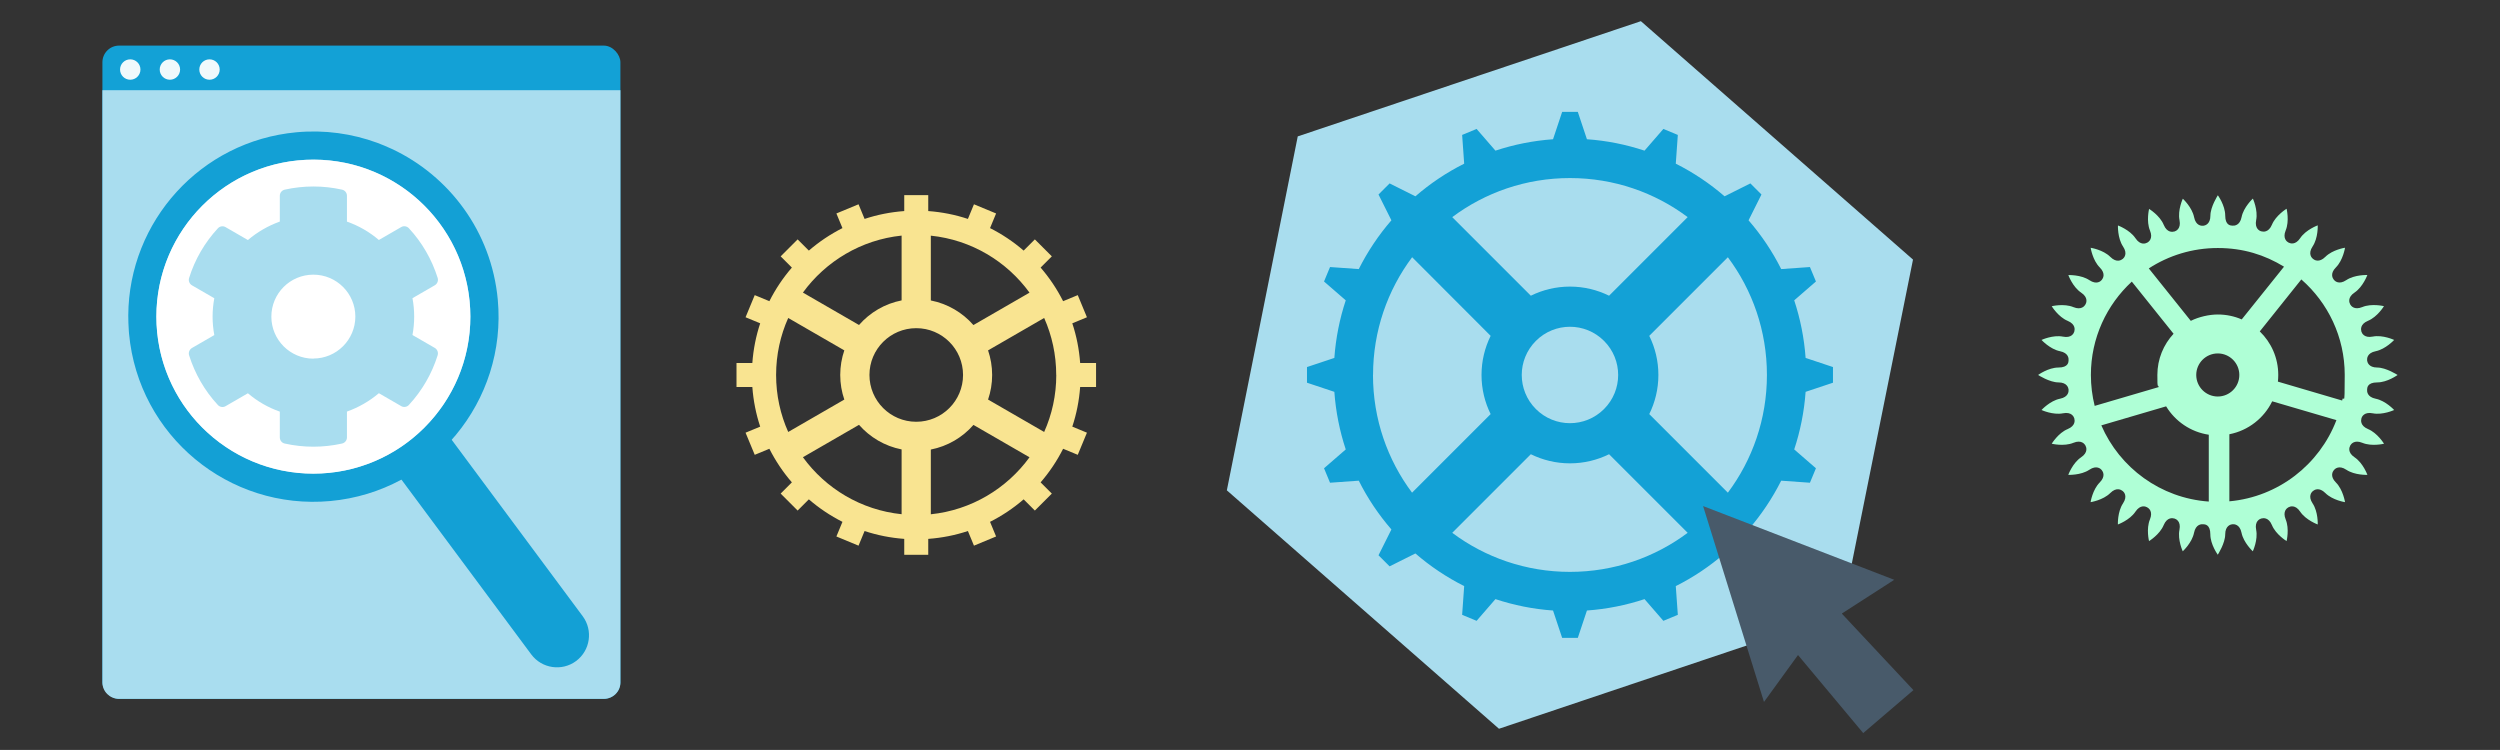 <?xml version="1.0" encoding="UTF-8"?>
<svg xmlns="http://www.w3.org/2000/svg" id="Layer_1" data-name="Layer 1" width="4167" height="1250" version="1.1" viewBox="0 0 4167 1250">
  <rect x="0" y="0" width="4167" height="1250" fill="#333333" stroke="none"/>
  <defs>
    <style>
      .cls-1 {
        fill: #afffd6;
      }

      .cls-1, .cls-2, .cls-3, .cls-4, .cls-5, .cls-6, .cls-7, .cls-8, .cls-9, .cls-10, .cls-11 {
        stroke-width: 0px;
      }

      .cls-1, .cls-6, .cls-10 {
        fill-rule: evenodd;
      }

      .cls-2 {
        opacity: 0;
      }

      .cls-2, .cls-8, .cls-10 {
        fill: #13a1d6;
      }

      .cls-3 {
        fill: #f0f9fc;
      }

      .cls-4 {
        fill: #485a6a;
      }

      .cls-5 {
        fill: #a9ddef;
      }

      .cls-6 {
        fill: #f9e491;
      }

      .cls-7 {
        fill: #a9ddee;
        isolation: isolate;
      }

      .cls-9 {
        fill: #13a0d5;
      }

      .cls-11 {
        fill: #fff;
      }
    </style>
  </defs>
  <path id="hexa" class="cls-7" d="M2163.2,227.3l571.8-192,453.6,397.4-118.8,590-571.3,192-453.6-397.4,118.2-590Z"></path>
  <path class="cls-10" d="M2629.9,186.5l15.2,45.6c33.3,2.3,65.5,8.9,96,19l31.4-36.2,24.1,10-3.4,47.9c29.4,14.8,56.7,33.1,81.3,54.4l43-21.5,18.5,18.5-21.5,43c21.3,24.6,39.7,51.9,54.4,81.3l47.9-3.4,10,24.1-36.2,31.4c10.1,30.5,16.6,62.7,19,96l45.6,15.2v26.1l-45.6,15.2c-2.4,33.3-8.9,65.5-19,96l36.2,31.4-10,24.1-47.9-3.4c-14.8,29.4-33.1,56.7-54.4,81.3l21.5,43-18.5,18.5-43-21.5c-24.6,21.3-51.9,39.7-81.3,54.4l3.4,47.9-24.1,10-31.4-36.2c-30.5,10.1-62.7,16.6-96,19l-15.2,45.6h-26.1l-15.2-45.6c-33.3-2.3-65.5-8.9-96-19l-31.4,36.2-24.1-10,3.4-47.9c-29.4-14.8-56.7-33.1-81.3-54.4l-43,21.5-18.5-18.5,21.5-43c-21.3-24.6-39.7-51.9-54.4-81.3l-47.9,3.4-10-24.1,36.2-31.4c-10.1-30.5-16.6-62.7-19-96l-45.6-15.2v-26.1l45.6-15.2c2.4-33.3,8.9-65.5,19-96l-36.2-31.4,10-24.1,47.9,3.4c14.8-29.4,33.1-56.7,54.4-81.3l-21.5-43,18.5-18.5,43,21.5c24.6-21.3,51.9-39.7,81.3-54.4l-3.4-47.9,24.1-10,31.4,36.2c30.5-10.1,62.7-16.6,96-19l15.2-45.6h26.1ZM2288.6,625c0-73.5,24.2-141.5,65.1-196.2h.1c0,.1,130.8,131,130.8,131-9.7,19.7-15.2,41.8-15.2,65.2s5.5,45.6,15.2,65.2l-131,131c-40.9-54.7-65.1-122.7-65.1-196.2h0ZM2420.6,361.9c54.7-40.9,122.6-65.1,196.2-65.1s141.5,24.2,196.2,65.1l-131,131c-19.6-9.7-41.8-15.2-65.2-15.2s-45.6,5.5-65.2,15.2l-131-131h0ZM2880,428.8c40.9,54.7,65.1,122.6,65.1,196.2s-24.2,141.5-65.1,196.2l-131-131c9.7-19.7,15.2-41.8,15.2-65.2s-5.5-45.6-15.2-65.2l131-131h0ZM2682,757.1l131,131c-54.7,40.9-122.7,65.1-196.2,65.1s-141.5-24.2-196.2-65.1l131-131c19.7,9.7,41.8,15.2,65.2,15.2s45.6-5.5,65.2-15.2h0ZM2560,568.2c31.4-31.4,82.2-31.4,113.6,0,31.4,31.4,31.4,82.2,0,113.6-31.4,31.4-82.2,31.4-113.6,0-31.4-31.4-31.4-82.2,0-113.6h0Z"></path>
  <path class="cls-6" d="M1650.2,380.2c20.2,10.2,39,22.8,56,37.5l18.7-18.7,28.3,28.3-18.7,18.7c14.7,17,27.3,35.8,37.5,56l24.4-10.1,15.3,36.9-24.4,10.1c7,21,11.4,43.2,13.1,66.1h26.5v40h-26.5c-1.7,22.9-6.1,45.1-13.1,66.1l24.4,10.1-15.3,36.9-24.4-10.1c-10.2,20.2-22.8,39-37.5,56l18.7,18.7-28.3,28.3-18.7-18.7c-17,14.7-35.8,27.3-56,37.5l10.1,24.4-36.9,15.3-10.1-24.4c-21,7-43.2,11.4-66.1,13.1v26.5h-40v-26.5c-22.9-1.7-45.1-6.1-66.1-13.1l-10.1,24.4-36.9-15.3,10.1-24.4c-20.2-10.2-39-22.8-56-37.5l-18.7,18.7-28.3-28.3,18.7-18.7c-14.7-17-27.3-35.8-37.5-56l-24.4,10.1-15.3-36.9,24.4-10.1c-7-21-11.4-43.2-13.1-66.1h-26.4v-40h26.4c1.7-22.9,6.1-45.1,13.1-66.1l-24.4-10.1,15.3-36.9,24.4,10.1c10.2-20.2,22.8-39,37.5-56l-18.7-18.7,28.3-28.3,18.7,18.7c17-14.7,35.8-27.3,56-37.5l-10.1-24.4,36.9-15.3,10.1,24.4c21-7,43.2-11.4,66.1-13.1v-26.5h40v26.5c22.9,1.7,45.1,6.1,66.1,13.1l10.1-24.4,36.9,15.3-10.1,24.4h0ZM1760.6,625c0,33.8-7.2,66-20.2,95l-93.5-54c4.4-12.9,6.8-26.7,6.8-41s-2.4-28.1-6.8-41l93.5-54c12.9,29,20.1,61.2,20.1,95h0ZM1502.8,392.8v107.9c-28.1,5.5-52.9,20.3-71,41l-93.5-54c37.9-52.1,97-88,164.5-95h0ZM1551.5,392.8c67.5,7,126.6,42.8,164.5,95l-93.5,54c-18.1-20.7-42.9-35.5-71-41v-107.9h0ZM1400.5,625c0,14.4,2.4,28.1,6.8,41l-93.5,54c-13-29-20.2-61.2-20.2-95s7.2-66,20.2-95l93.5,54c-4.4,12.9-6.8,26.7-6.8,41h0ZM1622.5,708.2l93.5,54c-37.9,52.1-97,88-164.5,95v-107.9c28.1-5.5,52.9-20.3,71-41h0ZM1502.8,749.2v107.9c-67.6-7-126.6-42.8-164.5-95l93.5-54c18.1,20.7,42.9,35.5,71,41h0ZM1527.2,547c43.1,0,78,34.9,78,78s-34.9,78-78,78-78-34.9-78-78,34.9-78,78-78h0Z"></path>
  <path class="cls-1" d="M3696.6,589.1c19.8,0,35.9,16.1,35.9,35.9s-16.1,35.9-35.9,35.9-35.9-16.1-35.9-35.9,16.1-35.9,35.9-35.9h0ZM3610.5,677.3c15.2,25,41,42.8,71.1,47.3v111.4c-80.4-5.7-148.5-56.3-179.1-127l108-31.7h0ZM3491.4,676.5c-4.1-16.5-6.3-33.8-6.3-51.6,0-61.5,26.3-116.8,68.2-155.5l69.6,86.9c-16.7,18-27,42.1-27,68.6s.7,13.7,2.2,20.3l-106.6,31.3h0ZM3894.3,700.4c-28.2,73.8-96.6,127.8-178.4,135.2v-111.8c31.5-6.1,57.8-26.9,71.4-54.9l107.1,31.4h0ZM3835.9,465.8c44.3,38.8,72.3,95.7,72.3,159.2s-1.5,28.8-4.3,42.6l-107.1-31.5c.4-3.7.6-7.4.6-11.2,0-28.5-11.8-54.2-30.8-72.5l69.3-86.7h0ZM3581.6,447.4c33.1-21.5,72.6-34,115-34s78.2,11.4,110.4,31.1l-70.5,87.9c-12.2-5.3-25.7-8.2-39.9-8.2s-31.4,3.8-45,10.6l-70-87.4h0ZM3855,431.5s0,0,0,0h0ZM3889.7,466.2l.4.5c-.3-.3-.4-.5-.4-.5h0ZM3890,783.4s0,0,0,0h0ZM3855.4,818.1l-.5.4c.3-.3.5-.4.5-.4h0ZM3696.6,325.3s12.4,17,12.4,33.9,9.4,16.7,11.8,16.9c0,0,0,0,.3,0,.2,0,.3,0,.3,0,2.4.2,12,.2,14.9-14.3,3.3-16.6,18.8-30.8,18.8-30.8,0,0,8.8,19.1,5.5,35.7-2.9,14.5,6,18.2,8.3,18.9,0,0,0,0,.2,0,.2,0,.4,0,.4,0,2.3.7,11.7,2.5,17.4-11.1,6.5-15.7,24.4-26.6,24.4-26.6,0,0,5,20.4-1.5,36.1-5.6,13.6,2.3,19,4.5,20.2,0,0,0,0,.2.1.2,0,.3.1.3.1,2.2,1.2,11,4.8,19.2-7.5,9.4-14.1,29.2-21.3,29.2-21.3,0,0,.9,21-8.5,35.1-8.5,12.7-1,19.5.6,20.8.2.1.3.2.3.2,1.9,1.6,9.9,6.8,20.3-3.6,12-12,32.8-15.2,32.8-15.2,0,0-3.2,20.8-15.2,32.8-10.4,10.4-5.2,18.4-3.6,20.3.2.3.4.5.3.5,1.6,1.9,8.4,8.6,20.6.4,14.1-9.4,35.1-8.5,35.1-8.5,0,0-7.2,19.7-21.3,29.2-12.3,8.2-8.7,17.1-7.5,19.2,0,0,0,0,.1.3,0,.2.1.2.1.2,1.2,2.2,6.5,10.1,20.2,4.5,15.7-6.5,36.1-1.5,36.1-1.5,0,0-10.9,17.9-26.6,24.4-13.6,5.6-11.8,15-11.1,17.4,0,0,0,0,0,.2,0,.2.1.4.1.4.7,2.3,4.4,11.2,18.9,8.3,16.7-3.3,35.7,5.6,35.7,5.6,0,0-14.2,15.4-30.8,18.8-14.5,2.9-14.5,12.5-14.3,14.9,0,0,0,.1,0,.3,0,0,0,.2,0,.2.3,2.4,2.2,11.8,16.9,11.8s33.9,12.4,33.9,12.4c0,0-17,12.4-33.9,12.4s-16.7,9.4-16.9,11.8c0,0,0,0,0,.2,0,.2,0,.3,0,.3-.2,2.4-.2,12,14.3,14.9,16.6,3.3,30.8,18.8,30.8,18.8,0,0-19.1,8.8-35.7,5.5-14.5-2.9-18.2,6-18.9,8.3,0,0,0,0,0,.2,0,.2,0,.4,0,.4-.7,2.3-2.5,11.7,11.1,17.4,15.7,6.5,26.6,24.4,26.6,24.4,0,0-20.4,5-36.1-1.5-13.6-5.6-19,2.3-20.2,4.5,0,0,0,0-.1.2,0,.2-.1.3-.1.3-1.2,2.2-4.8,11,7.5,19.2,14.1,9.4,21.3,29.2,21.3,29.2,0,0-21,.9-35.1-8.5-12.7-8.5-19.5-1-20.8.6-.1.2-.2.3-.2.3-1.6,1.9-6.8,9.9,3.6,20.3,12,12,15.2,32.8,15.2,32.8,0,0-20.8-3.2-32.8-15.2-10.4-10.4-18.4-5.2-20.3-3.6-.3.2-.5.4-.5.3-1.9,1.6-8.6,8.4-.4,20.6,9.4,14.1,8.5,35.1,8.5,35.1,0,0-19.7-7.2-29.2-21.3-8.2-12.3-17.1-8.7-19.2-7.5,0,0,0,0-.3.1-.2,0-.2.2-.2.1-2.2,1.2-10.1,6.5-4.5,20.2,6.5,15.7,1.5,36.1,1.5,36.1,0,0-17.9-10.9-24.4-26.6-5.6-13.6-15-11.8-17.4-11.1,0,0,0,0-.2,0-.2,0-.4.1-.4.1-2.3.7-11.2,4.4-8.3,18.9,3.3,16.7-5.6,35.7-5.6,35.7,0,0-15.4-14.2-18.8-30.8-2.9-14.5-12.5-14.5-14.9-14.3,0,0-.1,0-.3,0,0,0-.2,0-.2,0-2.4.3-11.8,2.2-11.8,16.9s-12.4,33.9-12.4,33.9c0,0-12.4-17-12.4-33.9s-9.4-16.7-11.8-16.9c0,0,0,0-.2,0-.2,0-.3,0-.3,0-2.5-.2-12-.2-14.9,14.3-3.3,16.6-18.8,30.8-18.8,30.8,0,0-8.8-19-5.5-35.7,2.9-14.5-5.9-18.2-8.3-18.9,0,0-.1,0-.3-.1-.2,0-.3,0-.3,0-2.4-.7-11.7-2.5-17.4,11.1-6.5,15.7-24.4,26.6-24.4,26.6,0,0-5-20.4,1.5-36.1,5.6-13.6-2.3-19-4.5-20.1,0,0,0,0-.2-.2-.2,0-.3-.1-.3-.1-2.2-1.2-11-4.8-19.2,7.5-9.4,14.1-29.2,21.3-29.2,21.3,0,0-.9-21,8.5-35.1,8.2-12.3,1.5-19.1-.4-20.6,0,0,0,0-.3-.2,0,0-.1-.1-.2-.1-1.9-1.6-9.9-6.8-20.3,3.6-12,12-32.8,15.2-32.8,15.2,0,0,3.2-20.8,15.2-32.8,10.4-10.4,5.2-18.4,3.6-20.3,0,0,0,0-.1-.2-.1-.2-.2-.3-.2-.3-1.6-1.9-8.4-8.6-20.6-.4-14.1,9.4-35.1,8.5-35.1,8.5,0,0,7.2-19.7,21.3-29.2,12.3-8.2,8.7-17.1,7.5-19.2,0,0,0,0-.1-.3,0-.1-.1-.2-.1-.2-1.2-2.2-6.5-10.1-20.1-4.5-15.7,6.5-36.1,1.5-36.1,1.5,0,0,10.9-18,26.6-24.4,13.6-5.7,11.8-15,11.1-17.4,0,0,0,0,0-.2,0-.2-.1-.4-.1-.4-.7-2.3-4.4-11.2-18.9-8.3-16.7,3.3-35.7-5.5-35.7-5.5,0,0,14.2-15.5,30.8-18.8,14.5-2.9,14.5-12.5,14.3-14.9,0,0,0-.1,0-.3,0,0,0-.1,0-.2-.3-2.4-2.2-11.8-16.9-11.8s-33.9-12.4-33.9-12.4c0,0,17-12.4,33.9-12.4s16.7-9.4,16.9-11.8c0,0,0,0,0-.2,0-.2,0-.3,0-.3.2-2.4.2-12-14.3-14.9-16.6-3.3-30.8-18.8-30.8-18.8,0,0,19-8.8,35.7-5.5,14.5,2.9,18.2-5.9,18.9-8.3,0,0,0-.1.1-.3,0-.2,0-.3,0-.3.7-2.4,2.5-11.7-11.1-17.4-15.7-6.5-26.6-24.4-26.6-24.4,0,0,20.4-5,36.1,1.5,13.6,5.6,19-2.3,20.1-4.5,0,0,0,0,.2-.2,0-.2.1-.3.1-.3,1.2-2.2,4.8-11-7.5-19.2-14.1-9.4-21.3-29.2-21.3-29.2,0,0,21-.9,35.1,8.5,12.3,8.2,19.1,1.5,20.6-.4,0,0,0,0,.2-.3,0,0,.1-.1.1-.2,1.6-1.9,6.8-9.9-3.6-20.3-12-12-15.2-32.8-15.2-32.8,0,0,20.8,3.2,32.8,15.2,10.4,10.4,18.4,5.2,20.3,3.6,0,0,0,0,.2-.1.2-.1.3-.2.3-.2,1.9-1.6,8.6-8.4.4-20.6-9.4-14.1-8.5-35.1-8.5-35.1,0,0,19.7,7.2,29.2,21.3,8.2,12.3,17.1,8.7,19.2,7.5,0,0,0,0,.3-.1.1,0,.2-.1.2-.1,2.2-1.2,10.1-6.5,4.5-20.1-6.5-15.7-1.5-36.1-1.5-36.1,0,0,18,10.9,24.4,26.6,5.7,13.6,15,11.8,17.4,11.1,0,0,0,0,.2,0,.2,0,.4-.1.4-.1,2.3-.7,11.2-4.4,8.3-18.9-3.3-16.7,5.5-35.7,5.5-35.7,0,0,15.5,14.2,18.8,30.8,2.9,14.5,12.5,14.5,14.9,14.3,0,0,.1,0,.3,0h.2c2.4-.3,11.8-2.2,11.8-16.9s12.4-33.9,12.4-33.9h0Z"></path>
  <polygon class="cls-4" points="2838.7 843.5 2940.2 1170 2996.9 1091.8 3105.6 1221.9 3189.3 1150.3 3069.9 1022.7 3157.3 966.4 2838.7 843.5"></polygon>
  <g>
    <path class="cls-2" d="M1016.6,85.2H208.1c-15.4,0-27.8,12.5-27.8,27.8v1034.2c0,15.4,12.5,27.8,27.8,27.8h808.5c15.4,0,27.8-12.5,27.8-27.8V113.1c0-15.4-12.5-27.8-27.8-27.8Z"></path>
    <g>
      <rect class="cls-8" x="170.7" y="76" width="863.4" height="1088.8" rx="27.8" ry="27.8"></rect>
      <path class="cls-5" d="M1034.1,150.3v987.3c0,15.1-12.4,27.3-27.8,27.3H198.5c-15.4,0-27.8-12.2-27.8-27.3V150.3h863.4Z"></path>
      <circle class="cls-3" cx="217.1" cy="115.9" r="17"></circle>
      <circle class="cls-3" cx="283.2" cy="115.9" r="17"></circle>
      <circle class="cls-3" cx="349.2" cy="115.9" r="17"></circle>
    </g>
  </g>
  <g>
    <g>
      <path class="cls-9" d="M652.8,248.1c-7.9-3.7-15.9-7-24.1-10.1-41.8-15.3-87.5-21.9-134.8-17.5-159.4,14.8-279.2,148.3-280.1,305.1,0,8.5.3,17,.9,25.6.1,1.7.3,3.4.4,5.1,15.7,169.7,166,294.5,335.8,278.8,169.7-15.7,294.5-166,278.8-335.7-10.5-113.2-80.8-206.4-176.8-251.3ZM735.9,678.8c-23.4,33-54.3,60.6-90.6,79.9-15.5,8.2-31.9,15-49.2,20.1-15.9,4.7-32.6,7.9-49.7,9.5-16,1.5-31.8,1.5-47.3.1-18-1.6-35.5-5-52.3-10.1-38.9-11.7-74.3-32.4-103.5-59.7-44.7-41.9-75-99.7-81.4-165.5,0-.4,0-.8-.1-1.2-.8-8.2-1.1-16.3-1.1-24.4,0-133.6,101.8-247.7,237.5-260.3,35.7-3.3,70.3.7,102.5,10.8,8.4,2.6,16.7,5.7,24.7,9.2,85.2,36.6,148.3,117.5,157.5,216.4,6,64.7-12.1,126-46.9,175.2Z"></path>
      <path class="cls-9" d="M772.3,693.8h106.7v398.7c0,29.4-23.9,53.4-53.4,53.4h0c-29.4,0-53.4-23.9-53.4-53.4v-398.7h0Z" transform="translate(-385.8 674.1) rotate(-36.6)"></path>
    </g>
    <circle class="cls-11" cx="522.3" cy="527.8" r="261.7"></circle>
    <path id="cog-4" class="cls-5" d="M724.7,579.9l-37.2-21.5c3.8-20.3,3.8-41.1,0-61.4l37.2-21.5c4.2-2.5,6.3-7.5,4.8-12.3-9.7-30.7-25.9-59-47.9-82.7-3.3-3.6-8.7-4.5-12.9-2l-37.2,21.5c-15.7-13.4-33.7-23.8-53.2-30.6v-43.1c0-4.9-3.4-9.2-8.2-10.2-31.4-7-64-7-95.5,0-4.8,1.1-8.2,5.3-8.2,10.2v43c-19.4,7-37.5,17.4-53.2,30.8l-37.2-21.5c-4.2-2.5-9.7-1.6-12.9,2-21.9,23.7-38.3,51.9-47.9,82.7-1.5,4.7.5,9.8,4.8,12.3l37.2,21.5c-3.8,20.3-3.8,41.1,0,61.4l-37.2,21.5c-4.2,2.5-6.3,7.5-4.8,12.3,9.7,30.7,25.9,59,47.9,82.7,3.3,3.6,8.7,4.5,12.9,2l37.2-21.5c15.7,13.4,33.7,23.8,53.2,30.6v43c0,4.9,3.4,9.2,8.2,10.2,31.4,7,64,7,95.5,0,4.8-1.1,8.2-5.3,8.2-10.2v-43.1c19.4-6.9,37.5-17.3,53.2-30.6l37.2,21.5c4.2,2.5,9.7,1.6,12.9-2,21.9-23.7,38.3-52,47.9-82.8,1.4-4.7-.6-9.8-4.9-12.3h0ZM522.3,597.8c-38.6,0-70-31.3-70-70s31.3-70,70-70,70,31.3,70,70c-.1,38.5-31.4,69.8-70,69.8h0Z"></path>
  </g>
</svg>
